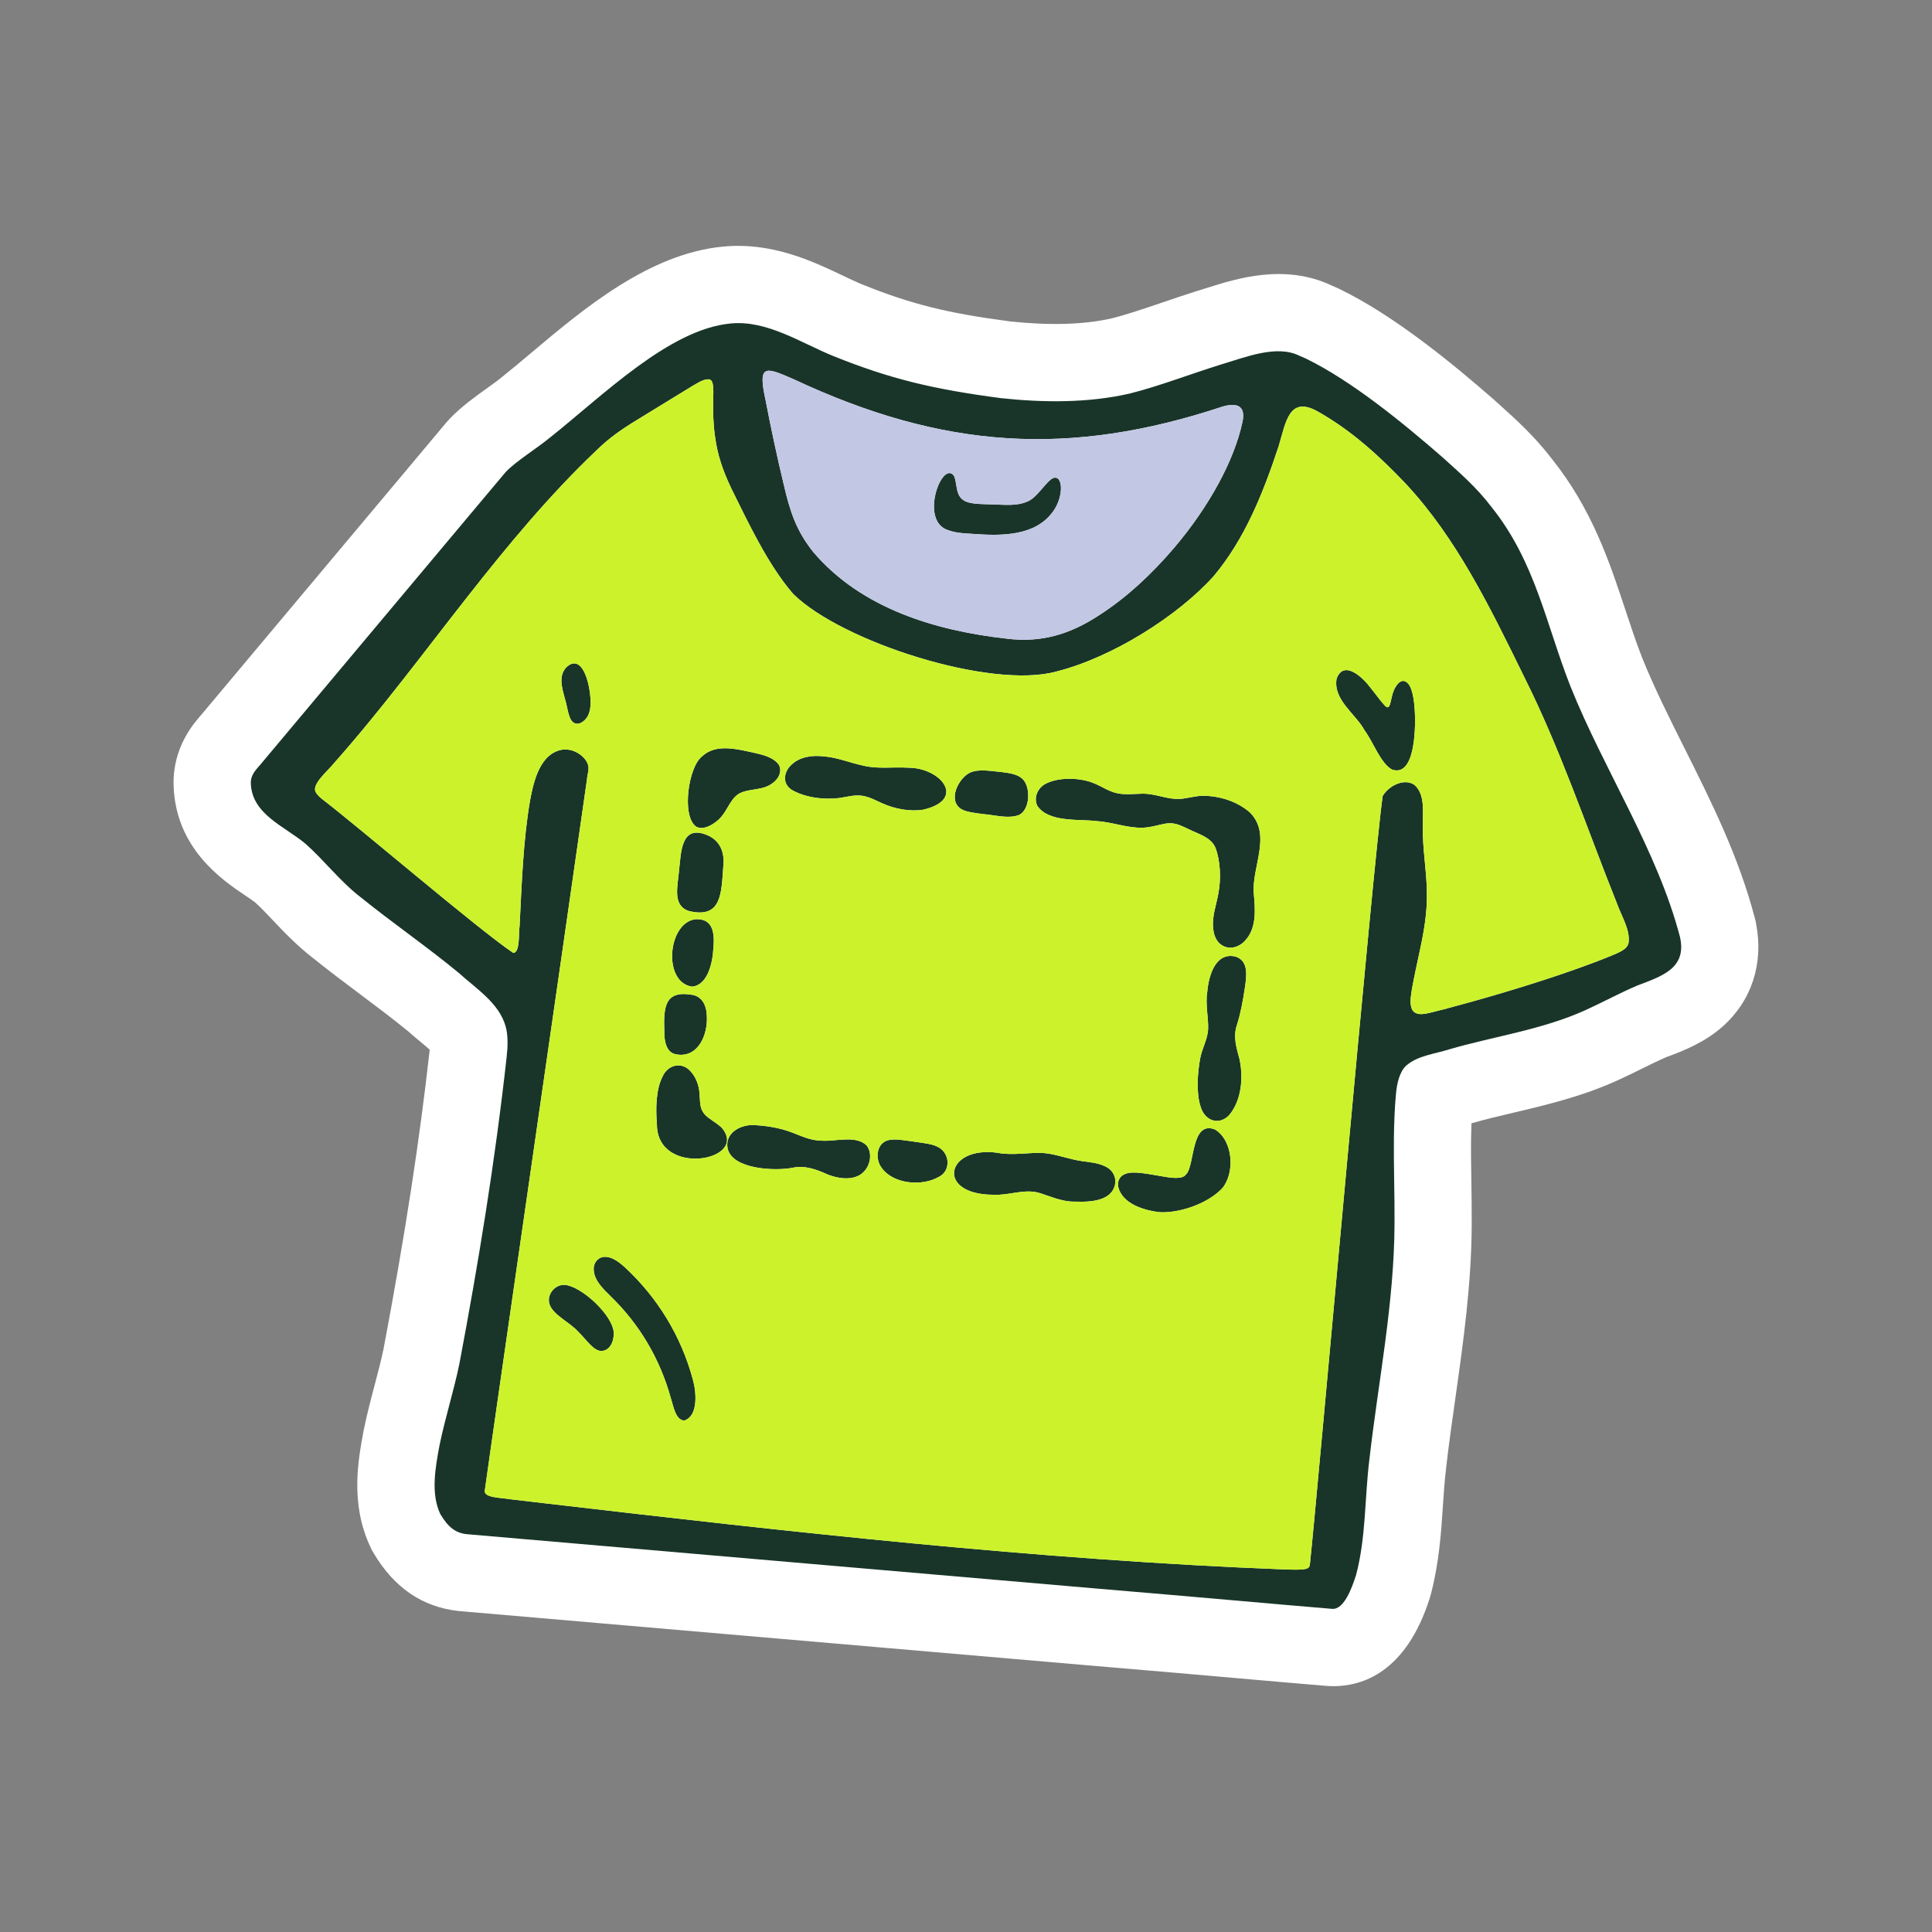 <svg viewBox="0 0 500 500" xmlns="http://www.w3.org/2000/svg" id="Livello_1"><rect x="0" y="0" width="500" height="500" fill="#808080" stroke="none"/><defs><style>.cls-1{fill:#fff;}.cls-2{fill:#193529;}.cls-3{fill:#c2c7e4;}.cls-4{fill:#ccf22c;}</style></defs><path d="M423.78,255.04c-4.56,1.93-8.93,4.33-13.44,6.37-11.16,5.07-23.52,6.75-35.22,10.14-3.74,1.21-8.21,1.61-11.19,4.23-1.7,1.55-2.43,4.63-2.65,7.4-.36,3.73-.49,7.57-.54,11.36-.08,7.39.21,14.7.16,22.08-.06,20.54-4.19,40.82-6.52,61.2-1.21,10-.84,19.94-3.42,29.76-1.08,3.38-3.12,9.07-6.23,8.79-15.66-1.3-32-2.82-60.65-5.23-63.25-5.46-153.78-13.27-163.31-14.1-2.84-.31-4.78-1.76-6.83-5.22-2.48-5.28-1.29-11.92-.2-17.75,1.48-7.21,3.71-14.11,5.15-21.13,4.87-25.76,9.22-52.18,12.23-79.4.29-2.62.42-5.46-.26-7.9-1.69-6.07-7.68-9.81-12.13-13.85-8.34-6.88-17.06-12.86-25.37-19.57-5.26-4.03-9.33-9.45-14.28-13.84-5.48-4.59-13.92-7.63-14.16-15.7-.07-2.02,1.2-3.36,2.47-4.81,8.37-9.98,38.34-45.73,54.25-64.71,3.85-4.61,6.31-7.51,9.25-11.02,2.78-2.89,8.11-6.11,11.68-9.08,13.52-10.75,30.64-27.85,46.49-29.34,9.47-.94,18.29,5.07,26.69,8.46,14.46,5.82,25.64,8.55,43.4,10.87,10.86,1.16,22.47,1.27,33.21-1.2,7.38-1.84,15.61-5,23.25-7.4,6.7-1.98,14.82-5.38,20.8-2.33.47.19.96.4,1.46.63,11.95,5.78,25.51,16.93,35.49,25.63,4.59,4.15,8.8,7.79,12.53,12.7,11.46,14.19,14.25,30.58,20.55,46.57,8.7,21.7,22.44,42.29,28.36,64.91l.03.18c1.65,7.88-4.78,9.92-11.05,12.3Z" class="cls-1"></path><path d="M345.09,436.38c-.72,0-1.4-.03-2.04-.09-7.21-.6-14.56-1.24-23.17-2-10.31-.9-22-1.93-37.47-3.23l-55.62-4.8c-50.99-4.4-100.81-8.7-107.75-9.3l-.43-.04c-9.25-1.01-16.61-6.02-21.87-14.91l-.49-.83-.41-.87c-5.26-11.2-3.15-22.47-1.76-29.93l.07-.35c.85-4.17,1.87-8.03,2.86-11.77.85-3.24,1.66-6.31,2.26-9.21,5.53-29.27,9.33-53.88,11.94-77.4-.73-.65-1.62-1.39-2.31-1.96-.99-.82-2.1-1.75-3.22-2.75-3.99-3.27-8.12-6.37-12.49-9.64-3.99-2.99-8.11-6.08-12.21-9.38-4.18-3.23-7.49-6.73-10.41-9.81-1.6-1.69-3.11-3.28-4.5-4.54-.62-.49-1.67-1.2-2.69-1.88-5.83-3.93-17.96-12.12-18.45-28.41-.3-9.8,5.18-16.04,7.25-18.4l.03-.03c8.56-10.21,38.28-45.66,54.1-64.53,2.3-2.76,4.13-4.93,5.85-6.98,1.13-1.35,2.22-2.64,3.39-4.04l.92-1.02c2.93-3.04,6.44-5.57,9.54-7.79,1.41-1.01,2.87-2.06,3.76-2.8l.34-.28c2.3-1.83,4.81-3.94,7.46-6.17,13.57-11.41,30.45-25.61,49.55-27.42,12.61-1.23,23.14,3.77,30.82,7.42,1.92.91,3.74,1.78,5.28,2.4,12.62,5.08,21.95,7.41,38.26,9.55,10.29,1.08,19.1.82,26.2-.79,3.93-.99,8.47-2.53,13.26-4.16,2.83-.96,5.75-1.95,8.65-2.87l.33-.1c.85-.25,1.72-.53,2.61-.81,7.49-2.37,19.91-6.3,32.04-.6.53.22,1.07.46,1.62.71l.37.17c14.43,6.98,29.69,19.64,39.92,28.56l1.47,1.32c4.52,4.07,9.18,8.27,13.66,14.12,10.42,13,15.01,26.91,19.07,39.2,1.43,4.31,2.77,8.39,4.32,12.32,3.06,7.62,6.89,15.27,10.94,23.36,6.9,13.77,14.03,28.01,18.18,43.88l.23.86.13.75c1.99,10.26-1.17,19.93-8.71,26.59-4.76,4.2-10.19,6.25-14.15,7.74l-.4.15c-1.96.85-4.05,1.88-6.26,2.96-2.04,1.01-4.15,2.05-6.4,3.07-9.15,4.16-18.57,6.38-26.89,8.34-3.79.9-7.38,1.74-10.77,2.72-.03,0-.06.02-.09.03-.05,1.25-.08,2.61-.1,4.09-.04,3.54.02,7.13.08,10.94.05,3.57.11,7.25.09,11.01-.05,15.55-2.18,30.6-4.24,45.16-.89,6.28-1.73,12.2-2.41,18.18v.13c-.37,2.94-.58,6.04-.79,9.32-.46,6.96-.98,14.86-3.15,23.12l-.29,1c-6.14,19.22-17.49,22.72-24.92,22.72ZM133.34,378.05c18.74,1.62,57.46,4.96,96.88,8.36l55.58,4.8c15.5,1.3,27.22,2.33,37.57,3.24,3.34.29,6.49.57,9.51.83.29-2.61.47-5.39.67-8.38.24-3.65.49-7.43.97-11.43.74-6.49,1.66-12.94,2.54-19.17,1.96-13.82,3.81-26.87,3.84-39.74.02-3.39-.03-6.7-.08-10.2-.06-3.9-.12-7.92-.08-12.04.04-3.24.15-8.04.62-12.92.72-8.58,3.87-15.64,9.1-20.41l.27-.24c5.8-5.1,12.38-6.75,16.32-7.73.72-.18,1.53-.38,1.92-.51l.59-.18c4.42-1.28,8.76-2.31,12.95-3.29,7.17-1.69,13.94-3.29,19.56-5.84,1.67-.76,3.4-1.61,5.22-2.51,1.67-.82,3.37-1.66,5.15-2.49-3.24-8.71-7.65-17.5-12.24-26.67-4.25-8.48-8.64-17.25-12.33-26.44l-.04-.11c-1.97-4.99-3.56-9.82-5.11-14.49-3.45-10.44-6.43-19.45-12.4-26.84l-.37-.47c-2.26-2.97-5.13-5.56-8.77-8.83l-1.11-1c-4.92-4.29-19.18-16.68-30.26-22.26-1.46.33-3.64,1.02-5.21,1.52-1.08.34-2.13.67-3.16.98-2.42.76-4.95,1.62-7.62,2.53-5.43,1.85-11.04,3.75-16.64,5.15l-.36.08c-11.68,2.69-24.7,3.21-39.82,1.6l-.47-.06c-19.78-2.58-32.41-5.76-48.28-12.15-2.68-1.08-5.13-2.25-7.51-3.38-3.04-1.44-8.13-3.85-9.74-3.73h-.1c-6.68.64-19.78,11.65-27.6,18.23-2.81,2.37-5.48,4.6-8.15,6.74-1.93,1.59-3.92,3.02-5.84,4.4-1.22.88-2.99,2.14-3.83,2.85-.92,1.1-1.81,2.16-2.73,3.25-1.7,2.02-3.49,4.15-5.78,6.89-12.67,15.12-34.23,40.83-46.73,55.74.55.42,1.1.86,1.66,1.33l.43.37c2.75,2.44,5.14,4.96,7.24,7.18,2.14,2.26,4.17,4.4,5.93,5.75l.4.31c3.6,2.9,7.31,5.69,11.25,8.64,4.66,3.49,9.47,7.1,14.28,11.06l.72.62c.62.57,1.45,1.25,2.33,1.98,5.03,4.19,12.62,10.51,15.63,21.31,1.66,5.93,1.29,11.66.87,15.46-2.73,24.71-6.69,50.42-12.46,80.92l-.06.3c-.83,4.03-1.83,7.83-2.79,11.5-.87,3.3-1.69,6.43-2.32,9.47,0,.04-.02.08-.02.12ZM132.49,384.68h0ZM381.23,284.59h0Z" class="cls-1"></path><path d="M434.83,242.74l-.03-.18c-5.92-22.62-19.66-43.21-28.36-64.91-6.3-15.99-9.09-32.38-20.55-46.57-3.73-4.91-7.94-8.55-12.53-12.7-9.98-8.7-23.54-19.85-35.49-25.63-.51-.23-.99-.44-1.47-.63-5.97-3.05-14.09.35-20.79,2.33-7.64,2.4-15.87,5.56-23.25,7.4-10.75,2.47-22.35,2.36-33.22,1.2-17.75-2.32-28.93-5.05-43.39-10.87-8.41-3.39-17.23-9.4-26.69-8.46-15.85,1.49-32.97,18.59-46.5,29.34-3.56,2.97-8.89,6.19-11.67,9.08-2.94,3.51-5.4,6.41-9.25,11.02-15.91,18.98-45.88,54.73-54.25,64.71-1.28,1.45-2.54,2.79-2.48,4.81.24,8.07,8.69,11.11,14.17,15.7,4.94,4.39,9.02,9.81,14.28,13.84,8.31,6.71,17.03,12.69,25.37,19.57,4.45,4.04,10.44,7.78,12.13,13.85.68,2.44.55,5.28.26,7.9-3.01,27.22-7.36,53.64-12.23,79.4-1.44,7.02-3.67,13.92-5.15,21.13-1.09,5.83-2.29,12.47.2,17.75,2.04,3.46,3.99,4.91,6.83,5.22,9.53.83,100.06,8.64,163.31,14.1,28.65,2.41,44.99,3.93,60.65,5.23,3.1.28,5.15-5.41,6.23-8.79,2.58-9.82,2.2-19.76,3.42-29.76,2.33-20.38,6.46-40.66,6.52-61.2.05-7.38-.24-14.69-.16-22.08.05-3.79.18-7.63.53-11.36.23-2.77.95-5.85,2.66-7.4,2.98-2.62,7.45-3.02,11.19-4.23,11.7-3.39,24.06-5.07,35.22-10.14,4.51-2.04,8.87-4.44,13.43-6.37,6.28-2.38,12.71-4.42,11.06-12.3ZM205.38,98.14c38.61,18.08,71.34,20.26,111.17,7.04,4.26-1.18,5.84.44,4.96,4.17-2.08,9.7-8.45,21.56-17.52,32.28l-.16.19c-5.94,6.94-12.22,12.76-19.17,17.26-7.63,5.07-15.17,7.34-24.13,6.2-18.27-2.04-37.54-7.72-50.03-22.38-4.35-5.46-6-10.27-7.68-17.57-1.58-6.51-3.46-15.25-4.65-21.6-2.14-9.6-.18-8.83,7.21-5.59ZM421.45,244.11c-.49,1.84-2.84,2.53-6.02,3.86-3.79,1.51-7.8,2.93-11.67,4.25-9.88,3.34-20.1,6.33-30.16,9-3.72.84-6.51,2.12-8,.31-.95-1.65-.43-3.64-.2-5.51.54-3.12,1.32-6.5,1.97-9.63l.04-.2c1.16-5.31,1.98-10.18,1.86-15.3-.05-5.71-1.16-11.19-1.04-16.95-.12-3.55.76-8.24-2.18-10.82-2.76-1.86-6.75.35-8.21,2.88-2.27,15.04-16.86,180.39-18.82,198.66-.06.76-.23,1.2-1.23,1.4-1.01.22-2.94.19-5.51.1-63.85-2.47-128.3-9.77-190.93-17.07-3.03-.35-6.11-.71-9.15-1.07-2.73-.46-7.14-.37-6.72-2.35,1.79-13.15,20.46-141.94,26.43-183.97.13-2.01,1.08-3.06-.48-5.19-1.31-1.66-3.49-2.72-5.67-2.54-5.96.82-7.64,8.14-8.58,13.18-1.78,10.26-2.16,21.69-2.71,32.5-.3,1.75.18,6.94-1.65,6.96-9.33-6.32-38.89-31.67-49.28-39.68-.74-.57-1.51-1.29-1.86-1.97-1.02-2.04,3.13-5.41,4.77-7.46,12.32-13.89,23.37-28.89,34.81-43.42,10.26-13.05,20.97-25.98,32.96-37.38,3.28-3.25,6.48-5.49,10.78-8.11,4.1-2.51,10.13-6.22,14.15-8.67,1.38-.76,2.76-1.79,4.28-1.76,1.34.14,1.22,2.4,1.15,5.51-.09,3.07.03,6.28.47,9.33.66,4.84,1.96,8.61,4.15,13.29,4.39,8.85,9.53,19.89,16.1,27.45,12.6,12.39,51.1,24.72,68.06,20.06,14.53-3.65,31.51-14.42,40.73-24.68,8.03-9.57,12.77-21.38,16.83-33.65,1.84-6.08,2.62-12.98,9.85-9.12,9.1,5.07,16.52,11.97,23.17,18.99,12.99,14,21.47,31.38,30.51,49.83,9.54,19.07,16.14,38.98,24.05,58.74,1.16,3.24,3.5,6.86,2.95,10.2Z" class="cls-2"></path><path d="M170.01,291.01c-.33-3.95-.29-9.05,1.46-12.39,1.31-3.05,4.99-3.99,7.25-1.36.94,1.01,1.65,2.38,2.01,3.82.76,2.82-.16,5.27,1.66,7.33.99,1.13,2.88,2.04,4.26,3.32l.13.12c7.3,8.53-16.71,12.96-16.77-.84Z" class="cls-2"></path><path d="M199.9,202.71c-2.54,1.96-5.98,1.26-8.65,2.69-2.67,1.7-3.03,5.06-5.85,7.2-1.39,1.1-3.47,2.23-5.17,1.37l-.12-.07c-3.75-2.74-2-15.41,1.6-18.16,2.91-2.75,7.11-2.29,11.34-1.38,2.82.69,6.74,1.1,8.5,3.54.87,1.46.2,3.52-1.65,4.81Z" class="cls-2"></path><path d="M187.18,224.36c-.51,6.79-.4,13.4-8.77,11.44l-.16-.05c-4.33-1.4-2.82-6.53-2.52-10.42.55-4.61.42-12.07,7.31-9.2,3.51,1.48,4.56,4.75,4.14,8.23Z" class="cls-2"></path><path d="M238.96,209.54c-3.46.57-7.39-.18-10.68-1.66-1.66-.74-3.34-1.67-5.12-1.93-1.92-.29-3.86.25-5.78.56-3.97.52-9-.02-12.59-2.16l-.13-.1c-2.27-1.66-1.77-4.56.16-6.34,2.2-2.1,5.47-2.51,8.38-2.16,3.61.29,6.77,1.67,10.19,2.39,3.82.94,7.78.29,11.67.54,8.44.02,15.16,8.22,3.9,10.86Z" class="cls-2"></path><path d="M324.49,231.36c.33,3.62.75,8.39-1.83,11.57-2.89,3.83-8.13,2.9-8.66-2.44-.44-3.26.81-6.32,1.33-9.35.7-3.71.52-8.33-.77-11.73-1.12-2.66-4.14-3.46-6.53-4.63-1.88-.85-3.57-1.86-5.59-1.71-1.7.05-3.92,1.01-6.68,1.15-4.12.1-8.05-1.52-12.13-1.74-4.27-.52-12.3.4-15.16-3.92-.93-1.79-.21-4.27,1.84-5.56,3.15-1.83,8.49-1.84,12.15-.55,3.07,1.1,4.6,2.73,7.97,3.03,1.56.14,3.16-.04,4.75-.06,3.6-.21,6.73,1.52,10.17,1.34,1.97-.14,4-.8,6.04-.82,4.4.06,8.83,1.49,12.05,4.3l.12.11c5.65,5.81.28,14.13.93,21.01Z" class="cls-2"></path><path d="M320.09,265.35c-.99,2.97-.1,5.82.69,8.74,1.04,4.77.55,10.76-2.74,14.58-2.65,2.68-6.26,1.38-7.33-2.27-1.14-3.44-.83-8.64-.1-12.49.48-2.67,1.97-4.98,2.05-7.68.12-2.53-.74-6.42-.23-9.46.37-4.37,2.18-10.45,7.35-9.2l.14.05c3.26,1.15,2.71,5.05,2.23,8.16-.48,3.21-1.11,6.66-2.06,9.57Z" class="cls-2"></path><path d="M263.59,210.97c-2.83.97-6.03-.04-9-.27-2.33-.3-4.38-.52-5.69-1.24l-.14-.08c-3.52-2.18-.83-7.82,2.15-9.36,2.27-1.11,5.21-.5,8.33-.21,1.8.24,3.99.48,5.33,1.71,2.24,2.01,2.11,8.17-.98,9.45Z" class="cls-2"></path><path d="M316.35,307.49c-3.58,3.84-10.52,6.36-15.89,6.25-4.18-.38-10.15-2.14-11.1-6.75-.17-1.47.5-2.69,1.9-3.2,2.04-.81,5.77.03,9.32.61,2.29.41,5.4.94,6.36-.47,2.32-2.17,1.19-14.02,7.45-11.64l.13.07c4.62,2.89,5.12,11.14,1.83,15.13Z" class="cls-2"></path><path d="M286.24,309.71c-2.35,1.36-5.46,1.34-8.17,1.27-3.49.05-6.87-1.65-9.49-2.36-3.83-.91-7.73.84-11.63.58-14.85-.1-12.2-12.69,1.15-10.87,3.96.8,8.12-.16,12.05.08,3.19.25,6.36,1.59,9.9,2.09,1.86.27,3.87.42,5.59,1.19l.17.07c3.71,1.51,3.72,6.1.43,7.95Z" class="cls-2"></path><path d="M175.11,272.89l-.16-.04c-2.55-.43-3.05-3.46-3.02-5.8-.25-6.59.12-10.9,7.47-9.55,2.42.56,3.44,2.89,3.51,5.17.41,5.05-2.24,11.16-7.8,10.22Z" class="cls-2"></path><path d="M243.13,304.49c-4.54,2.72-12.08,1.88-14.96-2.26-1.75-2.26-1.38-6.38,1.71-7.15,1.75-.47,4.48.09,7.27.46,2.18.32,4.08.53,5.45,1.22l.15.08c3,1.48,3.45,5.97.38,7.65Z" class="cls-2"></path><path d="M184.62,245.37c-.16,3.6-1.4,9.51-5.41,9.96h-.15c-7.62-1.14-6.25-16.57.92-17.43,4.26-.24,5.07,3.06,4.64,7.47Z" class="cls-2"></path><path d="M223.65,303.15c-2.13,2.36-6.05,2.16-9.53.78-2.89-1.31-5.83-2.39-9.02-1.71-4.43.89-15.58.44-16.79-4.99-.85-4.19,3.72-6.47,7.43-6.02,2.85.18,5.81.67,8.51,1.62,3.16,1.09,5.21,2.39,8.75,2.39,3.51.16,8.53-1.44,11.26,1.2l.09.11c1.43,1.94.9,4.92-.7,6.62Z" class="cls-2"></path><path d="M360.21,199.15c-2.94-1.66-4.81-7.1-7.04-10.1-2.37-4.37-8.21-7.92-7.26-13.4,1.87-5.1,6.96-.18,8.83,2.41,1.35,1.64,2.65,3.52,3.51,4.38,1.45,1.73,1.55-.72,1.89-1.82l.04-.17c.35-2.08,2.27-5.85,4.3-3.46,1.24,1.46,1.62,5.24,1.71,8.01.13,3.66-.02,16.25-5.98,14.15Z" class="cls-2"></path><path d="M272.59,132.29c-4.62,6.55-13.51,6.41-20.69,5.89-2.12-.13-4.36-.2-6.35-.91-7.8-2.18-1.81-18.29,1.31-14.17.89,1.87.4,4.57,2.11,6.06,1.59,1.48,5.16,1.24,8.32,1.4,2.76.07,5.75.4,8.34-.66l.17-.07c2.69-.96,5.02-5.52,6.89-6.15,1.28-.32,1.76.87,1.87,2.26.13,2.11-.72,4.61-1.97,6.35Z" class="cls-2"></path><path d="M177.07,367.64c-2.3-.14-2.8-3.87-3.47-5.81-2.75-10.03-8.06-19.08-15.53-26.31-1.89-1.85-4.27-4.11-4.41-6.8-.19-1.99,1.34-3.72,3.39-3.42l.16.02c1.6.23,3.23,1.49,4.5,2.65,8.46,7.82,14.58,17.84,17.58,28.98.92,3.17,1.52,9.51-2.22,10.69Z" class="cls-2"></path><path d="M155.46,349.63c-1.99-.18-3.75-2.97-5.81-4.97-2.21-2.48-6.43-4.27-7.41-7.05-.88-2.48,1.34-5.27,3.94-5.08h.18c4.3.66,11.05,6.91,12.29,11.25.64,2.28-.37,5.95-3.19,5.85Z" class="cls-2"></path><path d="M152.55,184.18c-.63,2.69-4.02,4.84-5.2,1.18-.37-1.01-.55-2.22-.83-3.35-.73-2.93-2.29-6.63-.09-9.17l.13-.14c4.99-4.71,7.11,8.41,5.99,11.48Z" class="cls-2"></path><path d="M418.5,233.91c-7.91-19.76-14.51-39.67-24.05-58.74-9.04-18.45-17.52-35.83-30.51-49.83-6.65-7.02-14.07-13.92-23.17-18.99-7.23-3.86-8.01,3.04-9.85,9.12-4.06,12.27-8.8,24.08-16.83,33.65-9.22,10.26-26.2,21.03-40.73,24.68-16.96,4.66-55.46-7.67-68.06-20.06-6.57-7.56-11.71-18.6-16.1-27.45-2.19-4.68-3.49-8.45-4.15-13.29-.44-3.05-.56-6.26-.47-9.33.07-3.11.19-5.37-1.15-5.51-1.52-.03-2.9,1-4.28,1.76-4.02,2.45-10.05,6.16-14.15,8.67-4.3,2.62-7.5,4.86-10.78,8.11-11.99,11.4-22.7,24.33-32.96,37.38-11.44,14.53-22.49,29.53-34.81,43.42-1.64,2.05-5.79,5.42-4.77,7.46.35.68,1.12,1.4,1.86,1.97,10.39,8.01,39.95,33.36,49.28,39.68,1.83-.02,1.35-5.21,1.65-6.96.55-10.81.93-22.24,2.71-32.5.94-5.04,2.62-12.36,8.58-13.18,2.18-.18,4.36.88,5.67,2.54,1.56,2.13.61,3.18.48,5.19-5.97,42.03-24.64,170.82-26.43,183.97-.42,1.98,3.99,1.89,6.72,2.35,3.04.36,6.12.72,9.15,1.07,62.63,7.3,127.08,14.6,190.93,17.07,2.57.09,4.5.12,5.51-.1,1-.2,1.17-.64,1.23-1.4,1.96-18.27,16.55-183.62,18.82-198.66,1.46-2.53,5.45-4.74,8.21-2.88,2.94,2.58,2.06,7.27,2.18,10.82-.12,5.76.99,11.24,1.04,16.95.12,5.12-.7,9.99-1.86,15.3l-.04.2c-.65,3.13-1.43,6.51-1.97,9.63-.23,1.87-.75,3.86.2,5.51,1.49,1.81,4.28.53,8-.31,10.06-2.67,20.28-5.66,30.16-9,3.87-1.32,7.88-2.74,11.67-4.25,3.18-1.33,5.53-2.02,6.02-3.86.55-3.34-1.79-6.96-2.95-10.2ZM250.91,200.02c2.27-1.11,5.21-.5,8.33-.21,1.8.24,3.99.48,5.33,1.71,2.24,2.01,2.11,8.17-.98,9.45-2.83.97-6.03-.04-9-.27-2.33-.3-4.38-.52-5.69-1.24l-.14-.08c-3.52-2.18-.83-7.82,2.15-9.36ZM204.82,197.91c2.2-2.1,5.47-2.51,8.38-2.16,3.61.29,6.77,1.67,10.19,2.39,3.82.94,7.78.29,11.67.54,8.44.02,15.16,8.22,3.9,10.86-3.46.57-7.39-.18-10.68-1.66-1.66-.74-3.34-1.67-5.12-1.93-1.92-.29-3.86.25-5.78.56-3.97.52-9-.02-12.59-2.16l-.13-.1c-2.27-1.66-1.77-4.56.16-6.34ZM181.71,195.74c2.91-2.75,7.11-2.29,11.34-1.38,2.82.69,6.74,1.1,8.5,3.54.87,1.46.2,3.52-1.65,4.81-2.54,1.96-5.98,1.26-8.65,2.69-2.67,1.7-3.03,5.06-5.85,7.2-1.39,1.1-3.47,2.23-5.17,1.37l-.12-.07c-3.75-2.74-2-15.41,1.6-18.16ZM175.73,225.33c.55-4.61.42-12.07,7.31-9.2,3.51,1.48,4.56,4.75,4.14,8.23-.51,6.79-.4,13.4-8.77,11.44l-.16-.05c-4.33-1.4-2.82-6.53-2.52-10.42ZM179.98,237.9c4.26-.24,5.07,3.06,4.64,7.47-.16,3.6-1.4,9.51-5.41,9.96h-.15c-7.62-1.14-6.25-16.57.92-17.43ZM179.4,257.5c2.42.56,3.44,2.89,3.51,5.17.41,5.05-2.24,11.16-7.8,10.22l-.16-.04c-2.55-.43-3.05-3.46-3.02-5.8-.25-6.59.12-10.9,7.47-9.55ZM147.35,185.36c-.37-1.01-.55-2.22-.83-3.35-.73-2.93-2.29-6.63-.09-9.17l.13-.14c4.99-4.71,7.11,8.41,5.99,11.48-.63,2.69-4.02,4.84-5.2,1.18ZM155.46,349.63c-1.99-.18-3.75-2.97-5.81-4.97-2.21-2.48-6.43-4.27-7.41-7.05-.88-2.48,1.34-5.27,3.94-5.08h.18c4.3.66,11.05,6.91,12.29,11.25.64,2.28-.37,5.95-3.19,5.85ZM177.07,367.64c-2.3-.14-2.8-3.87-3.47-5.81-2.75-10.03-8.06-19.08-15.53-26.31-1.89-1.85-4.27-4.11-4.41-6.8-.19-1.99,1.34-3.72,3.39-3.42l.16.02c1.6.23,3.23,1.49,4.5,2.65,8.46,7.82,14.58,17.84,17.58,28.98.92,3.17,1.52,9.51-2.22,10.69ZM170.01,291.01c-.33-3.95-.29-9.05,1.46-12.39,1.31-3.05,4.99-3.99,7.25-1.36.94,1.01,1.65,2.38,2.01,3.82.76,2.82-.16,5.27,1.66,7.33.99,1.13,2.88,2.04,4.26,3.32l.13.12c7.3,8.53-16.71,12.96-16.77-.84ZM223.65,303.15c-2.13,2.36-6.05,2.16-9.53.78-2.89-1.31-5.83-2.39-9.02-1.71-4.43.89-15.58.44-16.79-4.99-.85-4.19,3.72-6.47,7.43-6.02,2.85.18,5.81.67,8.51,1.62,3.16,1.09,5.21,2.39,8.75,2.39,3.51.16,8.53-1.44,11.26,1.2l.09.11c1.43,1.94.9,4.92-.7,6.62ZM243.13,304.49c-4.54,2.72-12.08,1.88-14.96-2.26-1.75-2.26-1.38-6.38,1.71-7.15,1.75-.47,4.48.09,7.27.46,2.18.32,4.08.53,5.45,1.22l.15.08c3,1.48,3.45,5.97.38,7.65ZM286.24,309.71c-2.35,1.36-5.46,1.34-8.17,1.27-3.49.05-6.87-1.65-9.49-2.36-3.83-.91-7.73.84-11.63.58-14.85-.1-12.2-12.69,1.15-10.87,3.96.8,8.12-.16,12.05.08,3.19.25,6.36,1.59,9.9,2.09,1.86.27,3.87.42,5.59,1.19l.17.07c3.71,1.51,3.72,6.1.43,7.95ZM316.35,307.49c-3.58,3.84-10.52,6.36-15.89,6.25-4.18-.38-10.15-2.14-11.1-6.75-.17-1.47.5-2.69,1.9-3.2,2.04-.81,5.77.03,9.32.61,2.29.41,5.4.94,6.36-.47,2.32-2.17,1.19-14.02,7.45-11.64l.13.07c4.62,2.89,5.12,11.14,1.83,15.13ZM322.15,255.78c-.48,3.21-1.11,6.66-2.06,9.57-.99,2.97-.1,5.82.69,8.74,1.04,4.77.55,10.76-2.74,14.58-2.65,2.68-6.26,1.38-7.33-2.27-1.14-3.44-.83-8.64-.1-12.49.48-2.67,1.97-4.98,2.05-7.68.12-2.53-.74-6.42-.23-9.46.37-4.37,2.18-10.45,7.35-9.2l.14.05c3.26,1.15,2.71,5.05,2.23,8.16ZM324.49,231.36c.33,3.62.75,8.39-1.83,11.57-2.89,3.83-8.13,2.9-8.66-2.44-.44-3.26.81-6.32,1.33-9.35.7-3.71.52-8.33-.77-11.73-1.12-2.66-4.14-3.46-6.53-4.63-1.88-.85-3.57-1.86-5.59-1.71-1.7.05-3.92,1.01-6.68,1.15-4.12.1-8.05-1.52-12.13-1.74-4.27-.52-12.3.4-15.16-3.92-.93-1.79-.21-4.27,1.84-5.56,3.15-1.83,8.49-1.84,12.15-.55,3.07,1.1,4.6,2.73,7.97,3.03,1.56.14,3.16-.04,4.75-.06,3.6-.21,6.73,1.52,10.17,1.34,1.97-.14,4-.8,6.04-.82,4.4.06,8.83,1.49,12.05,4.3l.12.11c5.65,5.81.28,14.13.93,21.01ZM360.21,199.15c-2.94-1.66-4.81-7.1-7.04-10.1-2.37-4.37-8.21-7.92-7.26-13.4,1.87-5.1,6.96-.18,8.83,2.41,1.35,1.64,2.65,3.52,3.51,4.38,1.45,1.73,1.55-.72,1.89-1.82l.04-.17c.35-2.08,2.27-5.85,4.3-3.46,1.24,1.46,1.62,5.24,1.71,8.01.13,3.66-.02,16.25-5.98,14.15Z" class="cls-4"></path><path d="M316.55,105.18c-39.83,13.22-72.56,11.04-111.17-7.04-7.39-3.24-9.35-4.01-7.21,5.59,1.19,6.35,3.07,15.09,4.65,21.6,1.68,7.3,3.33,12.11,7.68,17.57,12.49,14.66,31.76,20.34,50.03,22.38,8.96,1.14,16.5-1.13,24.13-6.2,6.95-4.5,13.23-10.32,19.17-17.26l.16-.19c9.07-10.72,15.44-22.58,17.52-32.28.88-3.73-.7-5.35-4.96-4.17ZM272.59,132.29c-4.62,6.55-13.51,6.41-20.69,5.89-2.12-.13-4.36-.2-6.35-.91-7.8-2.18-1.81-18.29,1.31-14.17.89,1.87.4,4.57,2.11,6.06,1.59,1.48,5.16,1.24,8.32,1.4,2.76.07,5.75.4,8.34-.66l.17-.07c2.69-.96,5.02-5.52,6.89-6.15,1.28-.32,1.76.87,1.87,2.26.13,2.11-.72,4.61-1.97,6.35Z" class="cls-3"></path></svg>